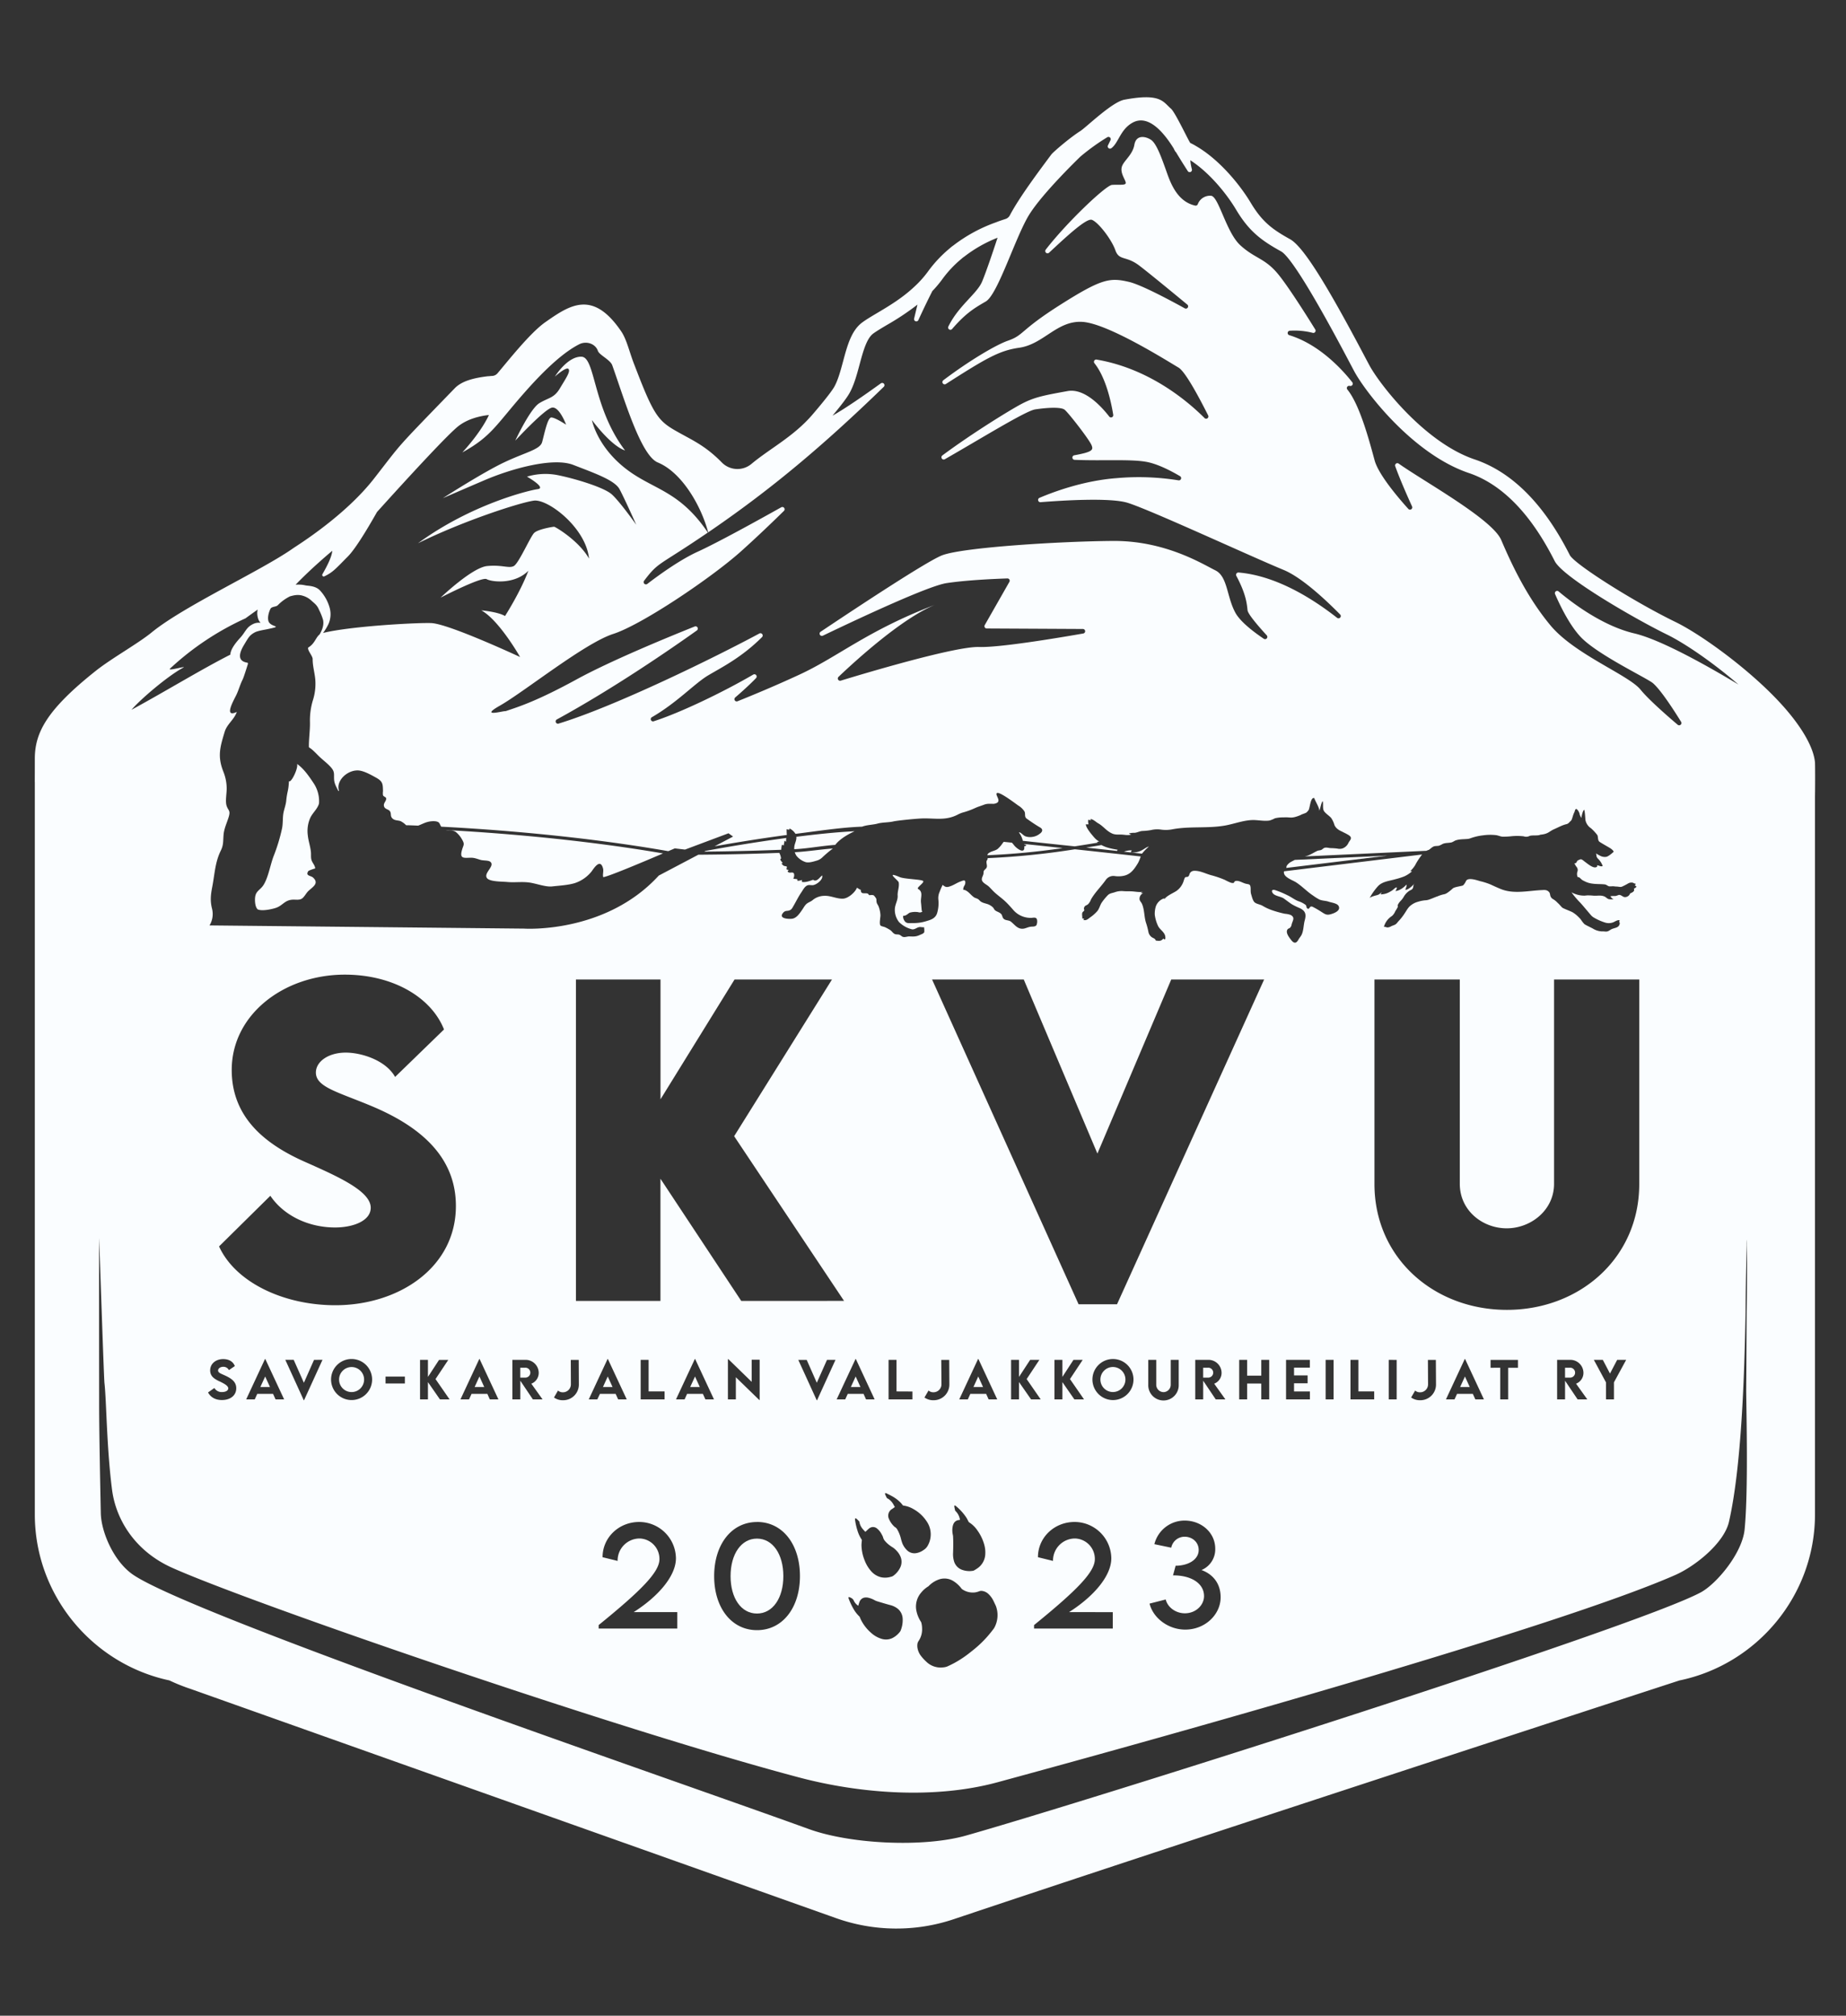 <?xml version="1.0" encoding="UTF-8"?>
<svg xmlns="http://www.w3.org/2000/svg" viewBox="0 0 1000 1091.83">
  <rect x="0" y="0" width="1000" height="1091.83" fill="#333333" stroke="none"/>
  <defs>
    <style>.cls-1{fill:#fafdff;}</style>
  </defs>
  <g id="Layer_15" data-name="Layer 15">
    <path class="cls-1" d="M701.43,465.78c-.52.24-1,.5-1.54.79a6.73,6.73,0,0,0-2.84,2.4,3.8,3.8,0,0,0-.22,1.16l54.77-6.67Z"></path>
    <path class="cls-1" d="M622.25,458.65l.16-.1c-1.13.17-2.4,1.21-3.45,1.77a10,10,0,0,1-6.45,1.37c.31-.31.34-.8.54-1.1a11.07,11.07,0,0,0-4.19.74l9.76,1.08A29.48,29.48,0,0,1,622.25,458.65Z"></path>
    <path class="cls-1" d="M423.57,457.63c.35.18.8.09,1.14.23-.23-.93.37-1.64.15-2.56.32.39.72.43,1,.61a6.41,6.41,0,0,1,.11-2c-17.29,2.3-33.57,5.11-43.78,7l-.73.38c10.81-.09,25.56-.36,41.75-1A13.31,13.31,0,0,1,423.57,457.63Z"></path>
    <path class="cls-1" d="M142.88,479.16c-1.76,2.92-4.21,3.28-4.66,6.7-.28,2.07,0,5.75,1.45,6.69l-.58-.29c1.91,1.61,8.12.27,10.4-.51,3.69-1.25,4.73-4.24,9.1-4.43,1.63-.08,3.5.34,4.93-.56,1.27-.79,2.33-3,3.49-4.1,2.39-2.25,6-4.13,2.6-7.29-1.23-1.16-4.31-.86-2.61-3.5.26-.4,3.17-1.3,3.75-1.48-.17-1.8-1.5-2.91-2-4.53-.43-1.35-.19-3-.33-4.4-.34-3.23-1.36-5.83-1.68-9a17.66,17.66,0,0,1,1.17-9.07c1.24-3,3.89-4.88,4.86-8l.07-.66a17.55,17.55,0,0,0-2.92-10.46c-2.41-3.62-5.31-7.92-9-10.47.8,2.18-3.26,10.57-4.4,9.32-.28,5.75-.92,5.06-1.48,10.73-.25,2.46-1.31,4.85-1.62,7.29s-.14,5.08-.63,7.56a95.8,95.8,0,0,1-4.6,15.12C146.43,468.46,145.39,475,142.88,479.16Z"></path>
    <path class="cls-1" d="M410.06,874c8.57,0,14.29-8.4,14.29-20.26s-5.72-20.33-14.29-20.33-14.3,8.44-14.3,20.33S401.45,874,410.06,874Z"></path>
    <path class="cls-1" d="M609.66,747.27a6.78,6.78,0,1,0-6.78,6.75A6.8,6.8,0,0,0,609.66,747.27Z"></path>
    <polygon class="cls-1" points="529.93 745.6 527.32 751.31 532.53 751.31 529.93 745.6"></polygon>
    <path class="cls-1" d="M183.68,747.27a6.78,6.78,0,1,0,6.77-6.79A6.78,6.78,0,0,0,183.68,747.27Z"></path>
    <polygon class="cls-1" points="262.32 751.31 259.72 745.6 257.11 751.31 262.32 751.31"></polygon>
    <polygon class="cls-1" points="463.52 745.6 460.91 751.31 466.12 751.31 463.52 745.6"></polygon>
    <polygon class="cls-1" points="146.25 751.31 143.65 745.6 141.03 751.31 146.25 751.31"></polygon>
    <path class="cls-1" d="M284.6,740.84h-2.76v5.37h2.76a2.69,2.69,0,1,0,0-5.38Z"></path>
    <polygon class="cls-1" points="376.5 745.6 373.88 751.31 379.09 751.31 376.5 745.6"></polygon>
    <polygon class="cls-1" points="329.23 745.6 326.62 751.31 331.83 751.31 329.23 745.6"></polygon>
    <path class="cls-1" d="M850.56,740.84H847.8v5.37h2.76a2.69,2.69,0,1,0,0-5.38Z"></path>
    <polygon class="cls-1" points="796.18 751.31 793.58 745.6 790.97 751.31 796.18 751.31"></polygon>
    <path class="cls-1" d="M654.52,740.84h-2.75v5.37h2.75a2.69,2.69,0,1,0,0-5.38Z"></path>
    <path class="cls-1" d="M983.2,413c-.79-8.81-8.2-21-20-33.49-16.66-17.71-41.93-36-55.79-42.71-22.4-10.9-54.35-31.13-57-36.08l-.7-1.35c-13.79-26.8-30.91-43.8-50.87-50.52-27.3-9.21-51.66-41-57-50.94-.54-1-1.37-2.56-2.42-4.54-21.57-40.91-33.72-60-40.61-63.82-9.78-5.41-15.18-9.55-21.3-19.76-5.78-9.66-17-23.45-29.78-30.78l-.4-.25c-.84-.47-1.66-.9-2.48-1.3-.62-.3-8.18-16.63-10.54-18.61C630,55.12,628.76,50.32,609.1,54c-6.74,1.25-20.64,14.92-23.9,17-5.48,3.45-14.66,11.31-15.74,12.76-7.1,9.53-17.44,23.4-22.4,32.85a4.06,4.06,0,0,1-2.34,2c-1.57.51-3.07,1-4.51,1.55a3.45,3.45,0,0,0-.48.2A83.87,83.87,0,0,0,516.39,133a15.2,15.2,0,0,0-1.46,1.13,4.19,4.19,0,0,0-.45.39,69.21,69.21,0,0,0-11.82,12.6,56.3,56.3,0,0,1-7.34,8.18c-6.59,6.2-14.05,10.63-20.05,14.19-3.08,1.83-5.74,3.4-7.95,5-6.07,4.33-8.27,12.54-10.61,21.23-1.35,5-2.75,10.25-4.85,13.93-1,1.7-3.82,5.69-11.88,15.09-10.23,11.85-23.17,18.36-33,26.62a11.85,11.85,0,0,1-15.81-.7c-8.72-8.95-15.64-12-23.24-16.25-10.27-5.7-13-7.9-21.79-30.36l-2.66-6.86c-2.64-6.84-4-13.37-7-17.76-15.46-22.66-27.85-14.17-41.11-4.89-8.25,5.78-20.49,21.37-25.89,27.69a4.07,4.07,0,0,1-2.82,1.4c-.59,0-1.23.09-1.91.16l-.4,0c-7.11.86-14,2.38-18,6.51-33.16,34.24-27.68,28.34-43.69,48.88s-41.79,36.33-44,37.9c-17.41,12.2-59,31.17-76.54,45.51-7.33,6-21.56,13.92-30.1,20.68C25.39,384.41,18.86,396.81,18.86,411c0,12.44-.06,13.93,0,12.29v397c0,44,31.39,81.1,72.89,89.93a100.7,100.7,0,0,0,11.55,4.63L452.92,1039a97.62,97.62,0,0,0,63.71.57c110.59-37.11,343.28-113.06,393.13-129.32,41.78-8.61,73.44-45.81,73.44-90V431.45C983.34,423.52,983.26,413.62,983.2,413ZM180,298.35c-.31,3.8-3.6,9.61-5.35,12.7a.82.82,0,0,0,1.06,1.14c4.77-2.28,6.26-4.25,12.68-10.71,3.8-3.82,9.67-13.24,15.84-24.15,16.79-18.62,39.14-42.95,44.55-46.87,5.08-3.72,11.28-5.1,15.69-5.63h.36s-3.46,8.3-14.38,20.24c16.27-9,18.24-15.07,34.69-33.58,11.2-12.57,20.64-20.94,28.6-25,3.8-1.95,8.77-.44,10.16,3.6.75,2.19,6.72,4.82,7.76,7.75,6.6,18.52,15.48,48.87,24.69,52.67,13,5.37,23.44,23.36,27.28,37.85l2.3-1.57c31.31-21.54,59.1-44.54,92.83-77.28a1.23,1.23,0,0,0-1.57-1.88c-8.62,6.22-19.27,13.64-26.21,17.52,4.74-5.67,7.72-9.61,9.08-12,2.58-4.51,4.1-10.18,5.57-15.67,1.89-7,3.83-14.26,7.51-16.88,1.91-1.37,4.4-2.85,7.3-4.57A141.68,141.68,0,0,0,497,165l-1.81,7.56a1.23,1.23,0,0,0,2.31.81c2.18-4.74,4.82-10.32,7.57-15.71a62.91,62.91,0,0,0,5.31-6.31,60.54,60.54,0,0,1,10.53-11.21,1.55,1.55,0,0,0,.23-.21l.29-.24a5.14,5.14,0,0,1,.63-.47l.33-.24a72.28,72.28,0,0,1,18-10.21c-2.2,6.71-6.14,18.44-8.4,23.81-2.76,6.55-12.83,13.07-18.28,24.35a1.23,1.23,0,0,0,2,1.35c7.72-9,12.8-11.76,18.34-15,6.54-3.9,16.06-35.05,23.48-47S585.29,84.8,585.29,84.8a117.91,117.91,0,0,1,14.48-10.43A1.23,1.23,0,0,1,601.53,76l-1.36,2.8A1.23,1.23,0,0,0,602,80.3c3.95-2.86,4.84-10.16,11.51-13.84,8.77-4.84,17.23,5.78,22.29,13.93a12.5,12.5,0,0,0,.69,1.37,3.88,3.88,0,0,0,.6.75c2.1,3.51,4.34,7.06,6.34,10.16a1.23,1.23,0,0,0,2.22-1,29.91,29.91,0,0,1-.85-4.87c10.48,6.74,19.74,18.3,24.7,26.59,7,11.75,13.52,16.72,24.5,22.79,3.45,1.92,12.71,13.95,37.22,60.42,1.06,2,1.9,3.6,2.44,4.61,6,11.11,31.73,44.77,62,55,17.64,5.94,33.07,21.53,45.84,46.35l.74,1.44C847,313,887,335.91,903,343.7c9.56,4.66,24.92,15.15,38.74,27.09-17.05-10.26-42.1-24.33-56.43-27.7-17.27-4.07-33.72-16.61-41-22.74a1.23,1.23,0,0,0-1.92,1.42c2.66,6.14,7.73,16.64,13.75,23.12,8.94,9.61,36.12,22.44,39.3,25.18,4.19,3.63,11,14.08,15.23,20.93a1.23,1.23,0,0,1-1.84,1.58c-6.23-5.3-15.93-13.83-20.12-19-6.39-7.94-35.7-19.09-48.78-34.8s-21.37-33.85-26.72-46.32c-4.88-11.34-42.2-31.88-55.52-41.34a1.23,1.23,0,0,0-1.88,1.41c2.47,6.88,6.38,15.77,9.15,21.86a1.23,1.23,0,0,1-2,1.33c-6.32-7-16.32-19-18.31-26.35-2.68-9.82-7.93-30-14.75-38.35a1.23,1.23,0,0,1,1.22-2l.1,0a1.24,1.24,0,0,0,1.29-2c-5.17-6.57-17.64-20.43-34.1-25.47a1.23,1.23,0,0,1,.26-2.4,39.65,39.65,0,0,1,12.48,1.15,1.22,1.22,0,0,0,1.34-1.83c-4.15-6.7-15.05-24.05-20.59-30.54-6.93-8.14-12.28-8-20-15.07s-11.7-26.48-15.87-26.82a7.08,7.08,0,0,0-7.15,4.5,1.24,1.24,0,0,1-1.44.82c-10.7-2.36-14.08-14.47-16.1-20-2.07-5.73-4.83-13.55-7.72-15.54s-8.12-3.11-9.12,2.6-6,8.73-6.84,12.12,2.09,6.93,2.18,8.47-3.37.87-7.44,1.14c-3.31.19-24.52,20.33-35.9,35.06a1.23,1.23,0,0,0,1.82,1.65c10.52-9.82,20.37-18.82,23.19-17.77,3.47,1.3,10.61,10.56,12.68,16.42s5.65,2.87,12.8,8.23c4.32,3.25,17,13.64,26.26,21.31a1.23,1.23,0,0,1-1.37,2c-10.18-5.61-24.08-12.88-30.24-14.34-10.34-2.41-14.69-1.91-37.1,12.28s-19.64,16.45-28.55,19.56c-6.49,2.27-20.8,10.72-35.06,21.48a1.23,1.23,0,0,0,1.41,2c21.81-13.93,28.94-18.14,39.79-19.67,13.29-1.91,20.44-14.89,34.3-14s46.4,21.47,52,24.76c3.76,2.22,11.4,16.68,16,25.82a1.23,1.23,0,0,1-2,1.42c-9.41-9.38-30.09-26.75-58.34-31.58a1.23,1.23,0,0,0-1.19,2c6.16,7.78,9,20.83,10.15,27.9a1.22,1.22,0,0,1-2.17.95c-4.45-5.73-13.49-15.46-22.61-13.79-12.77,2.33-17.84,3.23-25,7-5.7,3-26.27,15.59-42.82,27.88a1.23,1.23,0,0,0,1.34,2.05c19.35-11.05,43.63-26.1,48.9-27,6.54-1,14-1.4,16,.14s13.26,16,14.6,19.2c1.06,2.57.71,3.68-9.38,5.51a1.24,1.24,0,0,0,.16,2.45c15.27.67,31.22-.54,39.68,1.25,5.94,1.27,12.72,4.79,17.47,7.6a1.22,1.22,0,0,1-.83,2.26A135.68,135.68,0,0,0,604.81,259c-17.35,1.32-33.22,7.06-41.71,10.66a1.23,1.23,0,0,0,.56,2.36c12.47-1,38-2.55,47.23.35,12.5,3.9,66.1,28.76,84.53,36.37,9,3.75,20.87,14.31,30.56,24.11a1.23,1.23,0,0,1-1.63,1.83c-13.77-10.8-33.29-22.86-53.4-24.57a1.25,1.25,0,0,0-1.21,1.83c5.32,9.95,5.69,15.2,6.07,18.61.23,2.09,5.73,8.5,10.39,13.59a1.23,1.23,0,0,1-1.6,1.85c-5.66-3.81-12.69-9.21-15.36-14.06-4.75-8.65-4.17-19.71-10.89-23s-27-16.1-55.34-15.92-81.3,3.45-92.61,7.77c-8,3.05-44.94,27.42-65.88,41.43a1.23,1.23,0,0,0,1.21,2.13c21.23-10.18,57.42-27.05,67.07-28.49,11.18-1.69,27.13-2.34,32.9-2.53a1.23,1.23,0,0,1,1.11,1.84l-13.36,23.43a1.23,1.23,0,0,0,1.07,1.84l52.1.27a1.23,1.23,0,0,1,.21,2.44c-17.13,3-46.05,7.67-56.39,7.31-12.54-.44-59.65,13.55-75,18.24a1.23,1.23,0,0,1-1.2-2.07c9.31-8.86,34.32-31.67,52.24-39-36.49,13.85-52.54,28.2-73.58,37.88-13.24,6.13-25.85,11.34-33.37,14.35a1.22,1.22,0,0,1-1.25-2.06c3.5-3,7.93-7,11.29-10.5a1.23,1.23,0,0,0-1.5-1.91c-16.28,9.5-39.47,20.66-53.83,25.27a1.22,1.22,0,0,1-1-2.23c13.63-7.91,23.1-18.27,30.4-22.6,7.59-4.49,18.19-9.76,29.17-20.73a1.23,1.23,0,0,0-1.45-1.95c-23.75,12.78-78,39.43-108.63,48.76a1.22,1.22,0,0,1-1-2.24c30.36-16.57,61.52-38,75.79-48.18a1.23,1.23,0,0,0-1.16-2.14c-15.19,6.08-45.68,18.64-63.89,28.6-22.09,12.08-31.9,15-38.46,17.23l-.6.05c-1.29,0-13.8,3.36-2.61-3,13.14-7.45,45.84-33.83,61.4-38.84s53.24-30.46,69.12-44.65c9.23-8.28,17.81-16.56,23.35-22a1.23,1.23,0,0,0-1.46-1.95c-11.87,6.66-34.2,19-45.12,24-9.38,4.25-20.36,12.09-27.44,17.51a1.23,1.23,0,0,1-1.72-1.73c8-10.53,7.25-7.49,34.52-26.09-15.8-23.42-30.22-23.13-45.25-35.21s-17.54-25.73-17.54-25.73,10.12,13.87,17.94,16.47c-17.64-23.26-16-50.51-23.6-50.78-7.33-.26-13.95,10-14.41,10.77.61-.55,6.23-5.49,7.39-4.11s-1.49,5.12-4.68,10.48-6.05,4.94-11.1,8-13.08,20.32-13.08,20.32,16.06-17.37,20-17.9,7.54,9.25,7.54,9.25-5.93-3.9-8-3.9-3.86,9.34-5,13.38-8.94,5.43-20.53,10.93c-11.19,5.28-31.74,18.44-33.23,19.39,1-.42,9.43-4.09,22.8-9.82,14.29-6.1,36.89-12.47,47.89-8.17s22.32,8.17,25,13.11c2.58,4.77,8.69,18.44,9.06,19.29-.64-.91-8.94-12.58-13.23-16.45-4.47-4-21-8.81-29.74-10.51a34.74,34.74,0,0,0-16.2.9s10.7,6.11,5.81,6.77-36.16,8.3-64.86,29.32c24.39-12.08,55.19-22.05,62.76-23.09s28.24,14.65,29.89,31.39c-5.51-9.74-18.28-17.25-18.89-17.25s-8.78,1.3-10.85,3.37-8.33,16.48-11,17.91-6.23-.77-14.41,0c-7.94.74-24.23,16.13-25.24,17.11,1.22-.63,22.35-11.48,24.94-10s15,3.1,22.59-4.54c-4.32,11.54-12.65,24.52-12.65,24.52s-2.8-2.07-12.83-3.08c9.73,5.38,21,25.28,21,25.28s-38.14-17.78-47.9-18.37c-6.21-.37-43.31,1.52-58.83,5.33a28.76,28.76,0,0,0,2.85-4.67,13.12,13.12,0,0,0,.69-9.08,22.87,22.87,0,0,0-5.22-9.29c-2.47-2.61-6.62-2.45-7.76-2.71a16.75,16.75,0,0,0-5.45-.37C169.19,307.29,180,298.35,180,298.35Zm683.4,438.23h4.86l3.89,7.43,3.9-7.43h4.87l-6.63,12.2V758H870v-9.18Zm-47.08-27.07c-39.58,0-71.76-28.19-71.76-68.15V530.55h46.23v110.7c0,14.48,12.34,24.09,25.42,24.09s25.64-9.83,25.64-24.09V530.55H888V641.36C888,681.32,855.86,709.51,816.28,709.51ZM859.86,758h-5.25l-6.8-10.11V758h-4.3V736.58h7a7.1,7.1,0,0,1,7.26,6.92,6.27,6.27,0,0,1-4,6Zm-52.4-17.12v-4.26h14.83v4.26H817V758h-4.31V740.84ZM803.86,758h-4.65l-1.36-3H789.3l-1.37,3h-4.64l10.21-21.91h.14Zm-30.34-21.38,4.3,0,.08,13.27a8.48,8.48,0,0,1-8.53,8.57h-.14a8.2,8.2,0,0,1-4.8-1.48l2.17-3.76a3.87,3.87,0,0,0,2.65.95h.1a4.32,4.32,0,0,0,4.25-4.31Zm-16.93,0V758h-4.3V736.58ZM145.42,336.41c-.53-1.76,0-4.44,1.09-6.63.66-1.28,2.91-1,3.86-1.85l.5-.47s0,0,0,0l.08-.1a24.58,24.58,0,0,1,6.16-4.35c1-.19,3.83-1.32,7-.29a11.4,11.4,0,0,1,4.49,2.53c1.69,1.58,3.11,2.35,4.24,5.12a31.9,31.9,0,0,1,2.13,5.27c.78,3.24-.88,6.32-1.82,8-2.17,1.71-2.59,5-6.2,7.12-.56,1.46,2.45,4.51,2.42,6.24-.05,3.93,1.27,7.9,1.47,11.81a29.31,29.31,0,0,1-1.37,10.58,37.61,37.61,0,0,0-1.56,11.89c.08,4.41-.68,9.26-.57,13.42l.29.29c1.86,1.12,3.82,3.38,5.46,4.93,2,1.9,4.34,3.63,6.16,5.68,2.23,2.52,1.55,3.75,1.74,6.67.16,2.37,1.35,4.19,2.34,6.28l.29-.29c-1.87-5.77,5.57-12.12,11.75-10.76,2.76.6,5.75,2.3,8.16,3.62,3.91,2.13,3.84,3.49,3.94,7.43a8,8,0,0,0,0,2.19c.27.79,1.64.94,1.72,1.73.16,1.49-1.63,2.49-1.18,4.22s2.51,1.6,3.24,2.75c.93,1.46-.09,2.73,1.57,4.09,1.25,1,2.91.76,4.23,1.28A11.06,11.06,0,0,1,220,447c1.45,0,3.66.11,6.53.22,1.75-.66,3.45-1.56,4.91-1.94a12.24,12.24,0,0,1,4.35-.43c2.62.36,2.16,1.36,3.23,2.94,26.65,1.37,74.88,4.84,123,13.26l3.51-1.51,5.56.65,23.55-8.83,2.48,1.78-10,5.26c10.22-1.81,24.31-4.15,39.12-6.12a27.65,27.65,0,0,1-.1-3.17,2.63,2.63,0,0,0,1.55.24c-.05-.2,0-.46-.09-.63a7.69,7.69,0,0,1,3.33,2.95c12.56-1.58,24.84-3.5,36.08-3.89,2.63-1,6-1,8.35-1.66,2.64-.74,6-.56,8.6-1.18,2.2-.51,12.39-1.52,15.72-1.62,6.75-.2,12.45,1.33,19-2a15.33,15.33,0,0,1,3.44-1.36,43.61,43.61,0,0,0,6.23-2.32c1.41-.65,2.89-1.08,4.34-1.62s1.93-.74,5.54-.6c5.39-.75.7-4.49,1.71-5.75s8.67,4.49,11.65,6.65a10.47,10.47,0,0,1,3.35,3.17c.73,1.39-.19,2.94,1.25,3.95,2.13,1.51,4.47,3.15,7.24,4.77,2.09,1.23.88,2.73-.3,3.49a7.84,7.84,0,0,1-3.75,1.6,7.58,7.58,0,0,1-4-.34c-1.12-.48-2.16-1.89-3.13-2.12L552,451a11.3,11.3,0,0,1,2.07,4.44c9.15,1,18.63,2,28.13,3q6-.92,12.5-2l-.56-.45a2.5,2.5,0,0,0,1.32-.3c-1.44-.35-3.15-2.58-4.07-3.68s-3.25-4.09-3.16-5.54a4.77,4.77,0,0,0,1.46,0,5.34,5.34,0,0,1-.16-2.46,4,4,0,0,0,1.47.23c-.12-.17-.18-.43-.31-.61,1.65.16,2.84,1.54,4.21,2.32,2.93,1.65,4.44,4.21,7.71,5.6,1.59.68,3.3.46,5,.52s3.73.62,5.22-.1a1.92,1.92,0,0,1-1.25-.59,14.1,14.1,0,0,1,3.12-.27c1.41-.15,2.67-.9,4.13-1a32.16,32.16,0,0,0,4.6-.47,14.47,14.47,0,0,1,5.58-.26,18.56,18.56,0,0,0,6.13-.18c9.27-1.75,18.93-.39,28.29-2,5.29-.91,10.77-3.18,16.14-3,2.63.1,5.65.67,8.2.24a16.2,16.2,0,0,0,2.88-1.2,18.6,18.6,0,0,1,4.72-.48c3.76-.29,3.85.94,9.21-1.28.41-.4,2.8-1,3.23-1.46a9.27,9.27,0,0,0,1-1.11c.85-1.18,1-7.18,3.14-6.63.44,1.55,2.88,5.31,2.72,6.84.49-.72,1.09-4.67,1.85-5.14.45,1.57-.17,3.9.67,5.3s2.92,2.55,4,3.9a13.51,13.51,0,0,1,1.68,3.66c.12.29.79,2.21,4.07,3.57.88.5,2.17,1.05,3,1.57A5.82,5.82,0,0,1,731.4,453c1.11,1.32-.34,2.31-.93,3.57a5.62,5.62,0,0,1-2.88,2.86,4.94,4.94,0,0,1-3.07.23,32.81,32.81,0,0,0-3.5-.26c-1.22,0-2.59-.61-3.76-.06-.56.26-.94.79-1.57,1.05s-1.44.21-2.1.51c-2.36,1.08-4,2.47-6.84,3v0l66-3.05a4.78,4.78,0,0,1,1.37-.51v-.1c.75-.39,1.65-1.47,2.73-1.81.89-.27,1.85-.12,2.74-.36a12.37,12.37,0,0,0,1.9-.93c1.59-.71,3.34-.44,5-.89a18.3,18.3,0,0,0,1.75-.92c2.25-.87,4.59-.68,6.93-.92a6.57,6.57,0,0,0,1.71-.46,29.76,29.76,0,0,1,6.47-1.47,27.74,27.74,0,0,1,7.11-.1c1.2.16,2.31.74,3.5.82a41,41,0,0,0,4.43-.2,30.78,30.78,0,0,1,7,0,4,4,0,0,0,3.11-.16c1.34-.6,4.63,0,5.9-.7,4.47-.43,4.62-1.75,7.5-3,2.09-.9,4.46-2.24,6.66-2.72,1.11-.24,1.51-1.05,2.42-1.82.71-.6,1-3.08,1.93-4.74.35-1.14.63-2.5,1.79-1a5.42,5.42,0,0,1,1.1,2.57l.81,1.67c.21-1.11.74-4,1.57-4.48.43,1.08.51,3.91.68,5.64a6.94,6.94,0,0,0,3,4.38,26.09,26.09,0,0,1,3.29,3.51c.73.79.16,2.95,1.31,3.81,1,.73,4.83,2.85,5.86,3.51.57.36,1.68,1.23,1.83,1.9-.68.68-3,2.66-4.09,2.76a5.24,5.24,0,0,1-3.32-.64,17.46,17.46,0,0,1-2.14-1.23,9.78,9.78,0,0,1,.25,1.53,2.93,2.93,0,0,0,.65,1.2,10.59,10.59,0,0,1,2.71,4.09c-1.18.59-2.11-.5-3.12-.31a3.63,3.63,0,0,0,.21.47c-1.54,2-5.39-1.51-6.8-2.49-.58-.4-1.73-1.61-2.49-1.23a7.54,7.54,0,0,0-1.33.58c-.65.49-.47,1.2-1.16,1.42-.54.18-1.1.52-.23.62,0,.68.52,1.06.86,1.58a2.56,2.56,0,0,1,.38,2.36,4,4,0,0,0,.12,3c1.42,0,1.46,1.28,3.4,2.09a12.35,12.35,0,0,0,4.55,1.46c2.18.32,4.44.19,6.63.41,1.07.11,1.55.86,2.52,1.07a17.53,17.53,0,0,0,2-.07c.64.05,1.32.17,2,.18,1,0,1.86.4,2.83.08a33.94,33.94,0,0,0,3.34-1.72,3.53,3.53,0,0,1,2.64-.44c.57.2.64.54,1.45.47a1,1,0,0,1-.35.88.88.88,0,0,0,.81.56c.06.74-1,1-1.4,1.42.75,1.33-1.12,2.09-2,2.46a3,3,0,0,1-3,2c-1.21-.15-2-1.46-3.31-1.13a10.5,10.5,0,0,1-1.64.54,18.32,18.32,0,0,0-2.69.09,2.66,2.66,0,0,0,1.69,1.6,7.21,7.21,0,0,1-2.66,0c-.84-.25-1.42-1-2.2-1.38-2-.92-3.92-.34-6-.49A29.67,29.67,0,0,0,860,485c-.58,0-1.23.15-1.82.14a14.43,14.43,0,0,1-6.89-1.81,44.85,44.85,0,0,0,4.53,5.4c.89.86,5.25,6.12,6.1,7.08a6.45,6.45,0,0,0,1.58,1.26,28.77,28.77,0,0,0,6.19,2.71,6.67,6.67,0,0,0,4.32-.24c.75-.31,2.65-1.6,3.43-.94-.56.7,0,.95,0,1.59a2.7,2.7,0,0,1-.57,1.39c-.94,1.07-2.49,1.08-3.86,1.72-1,.48-1.65,1.24-2.89,1.3-.75,0-1.56-.16-2.35-.09a10.09,10.09,0,0,1-4.88-1.52c-1.08-.61-4.46-2.14-4.72-2.56-1.5-1.61-1.54-2.28-2.93-3.57a16.89,16.89,0,0,0-3.31-2.68c-1.4-.76-5.14-2.07-5.71-2.62-.84-.82-1.5-1.72-2.4-2.49a11.32,11.32,0,0,0-2.43-2,3,3,0,0,1-1.55-1.86c-.24-.93-.18-1.65-1-2.32-1.12-1-2.33-.81-3.74-.75-7.37.33-15.14,2.29-22.2-.62q-2.7-1.12-5.34-2.38a36.48,36.48,0,0,0-5.74-1.84c-1.86-.54-6.52-2.17-7.63-.15a8.08,8.08,0,0,1-1.58,2.39c-.43.41-4.59.81-5.58,1.67-.79.7-3.21,2.93-4.64,3.15a19.08,19.08,0,0,0-3.65,1.15c-1.55.52-3.07,1.26-4.7,1.79a6.61,6.61,0,0,1-2,.36,18.65,18.65,0,0,0-3.9.8,10.58,10.58,0,0,0-3.85,1.93c-1.41,1-2.24,2.64-3.15,4a28.73,28.73,0,0,1-3.52,4.56c-.67.7-1,1.41-1.88,1.88-.63.34-1.4.54-2.06.86a4.31,4.31,0,0,1-2.18.68c-.19,0-.79-.24-1-.29a7.41,7.41,0,0,1-.8-.07,10,10,0,0,1,4.34-5.84,6.87,6.87,0,0,0,1.82-2.63,18.43,18.43,0,0,0,1.44-2.49c-.69-.58.93-2.58,1.43-3.06a11.48,11.48,0,0,0,1.89-2.55,9.58,9.58,0,0,1,2.79-2.88c1-.62,1.79-.64,2.09-1.9.23-1,.14-1.67,1-2.37l-.28.21c-.78,1.17-3.42,3.54-4.91,3.53.19-1,.72-1.62.63-2.76l-.12-.06c-1.36,1.61-3.88,3.32-5.87,3.43.36-.76.86-1.16.63-2-.75.06-1.6,1.1-2.19,1.51a15.49,15.49,0,0,1-1.87,1.13,9.43,9.43,0,0,1-4.65,1.15c.18-.36.43-.69.6-1.06-.58.32-1,.84-1.62,1.17a7.28,7.28,0,0,1-1.64.52c-.85.26-2.68.73-3.29,1.38a33.8,33.8,0,0,1,4.56-6.44c2.44-2.57,6.2-2.8,9.45-3.77a38,38,0,0,0,4.54-1.42,15.09,15.09,0,0,0,4.44-2.88,2.64,2.64,0,0,0-1-.06,14.48,14.48,0,0,0,2.74-3.32,32.67,32.67,0,0,1,2-3.34c.54-.77,1.1-1.6,1.73-2.36l-74.8,9.11c-.78,3.1,4.61,4.71,6.56,6,3.25,2.1,5.89,5,9.12,7.11a26.79,26.79,0,0,0,3.44,2.16c1.63.73,3.42.61,5.08,1.19,1.49.52,4.59.82,5.37,2.35,1.35,2.64-2.8,4.07-4.58,4.51-2,.5-2.87-.15-4.62-1.27-1.34-.86-2.72-1.7-4.14-2.44-.68-.35-1.09-.69-1.78-.48s-.83,1.85-2,.85c-.32-.27-.29-1.22-.63-1.64l-.23-.22a13.43,13.43,0,0,0-3.71-1.9c-2.22-.81-4-2.37-6.18-3.32a48.51,48.51,0,0,0-6.7-2.77c-1.23-.31-2,.2-1.24,1.51,1.09,1.82,4.49,1.93,6.13,3.09,1.4,1,2.8,2.09,4.26,3.07a34.79,34.79,0,0,0,4.42,2.17c3.19,1.55,3.49,3.51,2.65,6.58-.69,2.48-.6,5.61-1.72,7.86-.45.88-1.26,1.8-1.64,2.5-1.36,2.54-2.69,2.11-4.23,0-1-1.29-2.91-3.78-1.74-5.44.39-.55,1-.52,1.38-.93a3,3,0,0,0,.84-1.76c.59-2.2,2-3.68-.48-5.12a11.31,11.31,0,0,0-3.18-.66A58,58,0,0,1,689,493a26.34,26.34,0,0,1-5.07-2.37c-1.29-.74-3.18-.95-4.22-1.8s-1.55-3.16-1.95-4.44c-.45-1.47-.11-2.85-.39-4.23s-1.2-1.13-2.62-1.51c-1.81-.49-4.05-2.07-5.76-1.31-.5.22-.23.74-.88.94a3.24,3.24,0,0,1-1.62-.26,27.11,27.11,0,0,1-3-1.43,53.94,53.94,0,0,0-7.35-2.51c-3.07-.82-6-2.51-9.29-2.39a2.75,2.75,0,0,0-2.07,1c-.68.89-.34,1.57-1.25,2.17-.44.29-1.06,0-1.51.39s-.81,2.13-1.16,2.86a10.42,10.42,0,0,1-3.51,4.44c-2,1.33-5.43,2.64-6.72,4.69.08-.23.08-.45.14-.67a7,7,0,0,0-4.7,4.58,13.87,13.87,0,0,0-.52,4.29,20.15,20.15,0,0,0,1.76,6.07c.89,1.9,3,3,3.74,5,.29.75.64,3.39-.87,1.86-1.12,1.54-2.46,1.36-4.16,1.05-.21-1.1-1.31-1.21-2.13-1.8a4.63,4.63,0,0,1-1.81-3,39.33,39.33,0,0,0-1.13-4.36c-1.23-3.42-.86-7.29-2.32-10.66-.4-.92-1.14-1.45-1.32-2.43a3.36,3.36,0,0,1,1.93-3.37,4.11,4.11,0,0,1-1.23-.16,4.71,4.71,0,0,1,1.06-.6c-1.65.34-3.74-.05-5.46-.19s-3.34,0-5-.15a10.78,10.78,0,0,0-4.86.65c-1.67.5-2.85.56-4,1.93a29.07,29.07,0,0,0-3.11,3.9c-.78,1.35-1.16,3-2.14,4.24a20,20,0,0,1-3.93,3.49c-1.09.8-2.23,2-3.77,1.31.26-.16.35-.38.57-.55-.33,0-.77-.2-1.1-.18.12-.93-.28-2.24.05-3.11.21-.58.83-.72,1-1.22s-.25-.67-.13-1.2c.36-1.61,1.23-1.33,2.26-2.2a7.32,7.32,0,0,0,1.55-2.55c2.14-3.82,5.49-7,8-10.56a5,5,0,0,1,4.87-2.12,13.93,13.93,0,0,0,5-.17c3.82-.86,5.71-3.79,7.61-6.9a22.84,22.84,0,0,0,1.46-3.54c-11.52-1.27-23.6-2.59-35.64-3.89a419.38,419.38,0,0,1-47.31,4.8,2,2,0,0,1,0,.48c-.09.41-.47.77-.55,1.15-.23,1,.38,2.23.12,3.2s-1.25,1.31-1.63,2.15c-.18.39-.09,1.25-.23,1.74-.39,1.4-1.44,2.61-.38,4,.84,1.12,2.43,1.78,3.43,2.75s1.69,1.79,2.57,2.65c2.08,2,4.47,3.59,6.54,5.59,1.43,1.37,2.69,2.82,4,4.3A12.39,12.39,0,0,0,559,497.16c1.21-.13,2.3-.34,2.73.85a5.13,5.13,0,0,1-.26,3.1c-.68.95-2.1.73-3.1.86-1.28.15-2.34.73-3.56,1-3.48.67-5-2.05-7.22-3.76-1.16-.9-3-.51-4-1.65-.79-.91-.5-1.9-1.53-2.75s-2.33-1.07-3.11-1.82c-.42-.4-.62-1-1-1.42a7.51,7.51,0,0,0-1.94-1.4c-1.5-.81-3.23-.83-4.69-1.82-.54-.37-.88-.9-1.41-1.27-.71-.49-1.61-.58-2.31-1.07-1.78-1.26-2.78-3-4.8-3.86-.92-.4-1.11.41-.92-1.14.11-.86.91-1.58,1-2.47.32-2.36-1.06-1.63-2.73-1s-3.28,1.73-5,2.38c-2.15.8-2.84.82-4.5-.61A34.62,34.62,0,0,0,509,483.1a8.24,8.24,0,0,0-.7,4,18.88,18.88,0,0,1-.68,7.59c-1,3-3.69,3.63-6.36,4.42a22.91,22.91,0,0,1-7.07.88c-1.24,0-2.69.3-3.71-.6-.7-.6-1.57-2.41-1.14-3.36,1.63.07,2.29-1.06,3.49-1.67a10.74,10.74,0,0,1,3.86-.36c.7,0,1.36.41,2.12.16,1.32-.44.6-.13.48-1.22-.15-1.35-.21-2.69-.37-4-.36-2.92,1.4-5.73-1.58-7.43-1.15-.66,3.71-3.5,2.69-4.34s-9.75-1-12.46-2c-8.43-3.57-.94,1.61-.73,2.8.43,2.5-.74,4.88-.57,7.14.18,2.47-1.39,4.65-1.53,7.27a10.67,10.67,0,0,0,2.27,7.06,15,15,0,0,0,7,3.94c1.36.2,2.28-.68,3.46-1.08s2,.12,3.09-.08a11.42,11.42,0,0,1,.14,2.64c-.33.86-1.62,1.2-2.44,1.59-2.18,1-3.36.85-5.73.78-.88,0-1.78.34-2.61.34-1.34,0-1.43-.61-2.5-1.16-.78-.41-1.76-.14-2.54-.43-1.16-.42-1.63-1.5-2.62-2.19a24.23,24.23,0,0,0-2.73-1.51c-.63-.32-2.14-.5-2.58-1-.76-.93.05-4.4,0-5.61a15.05,15.05,0,0,0-1.09-4.88c-.48-1-.95-1.38-1.06-2.55s.16-1.2-.71-2.35-.77-1-2.09-1.11c-.33,0-.78.18-1.1.08s-.5-.72-.87-.84c-1.76-.56-3.7.74-3.75-2.08-.79-.11-1.3-.71-2-1.07l-.14.16c-1,2.39-4.63,5.54-7.31,5.73-3.36.24-6.72-1.65-10.12-1.52a10.13,10.13,0,0,0-6.24,2.11c-1.13,1-2.09,1.2-3.24,2s-1.9,2.34-2.59,3.32c-1.44,2.05-3.14,4.8-5.8,5-2.07.18-7.43-.14-4.46-3.41a2.67,2.67,0,0,1,1.77-.86c2.54-.17,2.85-1.25,3.77-2.82,1.42-2.46,2.59-4.9,4.2-7.26.79-1.15,1.53-2.67,2.73-3.46s2.1-.32,3.39-.39c1.93-.1,5.86-3.05,5.11-5.27-1.21.89-3,3.84-4.86,2.34-1.89.67-4.11,1.55-6.13,1.14.12-.32,0-.77.13-1.06a6.47,6.47,0,0,1-2.55.45c0-.15-.05-.52,0-.74-.7-.36-1.53-.11-2.22-.46.45-.53.8-2.42.13-3-.92-.73-2.4.48-3.25-.92.32-.21.41-.55.65-.76-2.21-.14-.54-1-1.13-1.89,0,0-1.23-.2-1.44-.3a2.94,2.94,0,0,1-1.33-1.44c.22,0,.47-.08.69-.08-.43-.68-1.52-1.41-1.29-2.37a.78.78,0,0,0,.37.06,7.49,7.49,0,0,0-1-3.2c-17.39.7-33.05.93-43.82,1l-21.42,11.29C327.82,506,283.79,503,283.79,503L113.5,501.27a11.9,11.9,0,0,0,1.38-9c-1.14-4.4-.7-7.76.15-12.16,1.28-6.63,1.47-13.06,4.56-19.31,1.59-3.21,1.21-5.24,1.54-8.8.31-3.35,1.8-6.31,2.76-9.47,1.09-3.56-.2-3.35-1.1-5.95s.13-7.1,0-10a24.62,24.62,0,0,0-1.75-8.49c-3.33-8.36-1.87-13.28.66-21.66,1.31-4.31,5.11-6.53,6.58-10.81-7.36,3.48-1.59-6.4-.22-9.27,1.29-2.72,2-5.55,3.39-8.29.6-1.22,2.19-6.31,2.85-8.44a.57.57,0,0,0-.3-.68s0,0,0,0h0l-.15,0c-2.6-.47-6.29-2-1.57-9.77,2.35-3.9,2.85-5,5.6-6.55,1.6-.9,4.84-1.39,6.47-1.72C154.51,338.79,146.5,340.07,145.42,336.41Zm599,417.28V758H731.57V736.58h4.29v17.11Zm-22-17.11V758h-4.3V736.58ZM708.34,745v4.28H701v4.42h8.59V758H696.67V736.58h12.89v4.23H701V745Zm-32.76,4.4V758h-4.29V736.58h4.29v8.56h7.67v-8.56h4.29V758h-4.29v-8.57Zm-45.32,4.68a4,4,0,0,0,3.94-4V736.58h4.32v13.47a8.25,8.25,0,1,1-16.49,0V736.58h4.32V750A4,4,0,0,0,630.26,754.07Zm1.22,112.31c1.06,4.31,5.47,7.48,10.38,7.48,6,0,10.38-4.48,10.38-9.31,0-6.92-7-11.3-16.8-11.23l1.41-5.22c6.6,0,12.49-3.18,12.49-8.54,0-4.2-3.42-7.17-7.62-7.17a7.35,7.35,0,0,0-7.24,5.93l-9.14-1.9a16.84,16.84,0,0,1,16.45-12.78c8.93,0,16.52,6.46,16.52,15.25a12.14,12.14,0,0,1-7.45,11.54c5.89,2.12,10.37,7,10.37,14.75,0,9.36-8.4,17.51-19.16,17.51-9.21,0-17.4-6.25-19.34-14.08ZM658.58,758l-6.8-10.11V758h-4.3V736.58h7a7.1,7.1,0,0,1,7.26,6.92,6.27,6.27,0,0,1-4,6l6.07,8.5ZM605.1,706.49H584.29L504.91,530.55h49.67l39.9,94.29,40-94.29H684.8Zm-47.05,30.09h5L556.15,747,563.76,758h-5.22L552,748.6V758h-4.28V736.58H552v9.25Zm2.11,143.67c23.4-19,32.93-28.8,32.93-35.71a11.06,11.06,0,0,0-10.66-11.19,11.94,11.94,0,0,0-12,12.14l-8.16-2c0-10.69,8.86-19.09,19.84-19.09a19.92,19.92,0,0,1,19.9,19.66c0,9.84-10,21-22.9,29.18H602.8v8.9H560.16Zm21.36-143.67h5L579.62,747,587.23,758H582l-6.5-9.36V758h-4.28V736.58h4.28v9.25Zm10.26,10.72a11.12,11.12,0,1,1,11.1,11.07A11.16,11.16,0,0,1,591.78,747.3ZM499.11,879a2.33,2.33,0,0,0-.3-.64,17.08,17.08,0,0,1-2.48-6.37,11.53,11.53,0,0,1,2.64-9.29,14.89,14.89,0,0,1,3.91-3.42,1,1,0,0,0,.19-.17,14.33,14.33,0,0,1,5.37-3.5,9.06,9.06,0,0,1,7.9.74,16.11,16.11,0,0,1,4.51,4.12,1.91,1.91,0,0,0,.44.41,10.11,10.11,0,0,0,7,1.66,11.32,11.32,0,0,0,2.21-.61,2.89,2.89,0,0,1,1.29-.2,6.16,6.16,0,0,1,3.78,1.79,12.62,12.62,0,0,1,2.68,3.78c.45.9.86,1.82,1.23,2.6a14.24,14.24,0,0,1-.82,11.75,10.89,10.89,0,0,1-1.07,1.48,59.45,59.45,0,0,1-9.62,10c-2.1,1.7-4.19,3.4-6.45,4.9a54,54,0,0,1-8.42,4.66,7.44,7.44,0,0,1-2.16.47A11.06,11.06,0,0,1,501.7,900a22.49,22.49,0,0,1-2.83-3.1,9.56,9.56,0,0,1-1.92-4.7,8.34,8.34,0,0,1,0-1.5,3.78,3.78,0,0,1,.67-1.84,11.21,11.21,0,0,0,1.89-6.7A13.16,13.16,0,0,0,499.11,879Zm-89-54.6c13.84,0,23.23,12.14,23.23,29.29S423.93,883,410.09,883s-23.22-12.14-23.22-29.26S396.26,824.42,410.09,824.42ZM394.32,758V736.19h.22L407.2,748.5v-12h4.31v21.83h-.2L398.62,746v12Zm38.12-21.4H437L442.47,749,448,736.58h4.6l-10,21.91h-.16Zm-30.9-31.93-43.77-66.2v66.2H312V530.55h45.8v64.91l40.12-64.91h52.78l-53,84.89,59.53,89.21ZM324.3,880.25c23.4-19,32.93-28.8,32.93-35.71a11.06,11.06,0,0,0-10.66-11.19,11.94,11.94,0,0,0-12,12.14l-8.16-2c0-10.69,8.86-19.09,19.84-19.09a19.92,19.92,0,0,1,19.91,19.66c0,9.84-10,21-22.91,29.18h23.65v8.9H324.3ZM323.58,758h-4.64l10.21-21.91h.13L339.51,758h-4.66l-1.35-3H325ZM360,753.69V758H347.06V736.58h4.3v17.11ZM366.2,758l10.22-21.91h.13L386.77,758h-4.65l-1.36-3h-8.55l-1.36,3Zm-57-21.38,4.3,0,.07,13.27a8.48,8.48,0,0,1-8.52,8.57h-.15a8.24,8.24,0,0,1-4.8-1.48l2.18-3.76a3.87,3.87,0,0,0,2.65.95H305a4.33,4.33,0,0,0,4.26-4.31Zm154.27-.53h.13L473.8,758h-4.66l-1.35-3h-8.55l-1.37,3h-4.64Zm3.3,97.83a17.91,17.91,0,0,1-2.26-4.83,34.55,34.55,0,0,1-1.31-5.78,3,3,0,0,1,0-.52c0-.32.2-.43.49-.3a1.68,1.68,0,0,1,.44.29c.44.42.86.85,1.29,1.29a.41.41,0,0,1,.1.21,7.89,7.89,0,0,0,1.9,4c.43.52.91,1,1.36,1.48.61-.56,1.16-1.09,1.73-1.6a3.76,3.76,0,0,1,2.06-1,3.41,3.41,0,0,1,2.54.8,9.67,9.67,0,0,1,2.43,3c.24.42.46.84.66,1.27a4.41,4.41,0,0,1,.23.7,4.54,4.54,0,0,0,.85,1.61,15.33,15.33,0,0,0,3.18,2.89c.61.44,1.28.79,1.86,1.26a14.72,14.72,0,0,1,1.56,1.5,10,10,0,0,1,1.93,3,7.11,7.11,0,0,1-.28,6.14,11.75,11.75,0,0,1-3.77,4.33,3.64,3.64,0,0,1-1.18.44,10.58,10.58,0,0,1-5.21.26,10.32,10.32,0,0,1-5.55-3.4,18.85,18.85,0,0,1-3.38-5.62,23,23,0,0,1-1.76-8.35c0-.88.13-1.76.19-2.64A.54.54,0,0,0,466.74,833.88Zm-6.67,31.22a5.58,5.58,0,0,1,.74.28c.12.06.24.15.37.21a2.84,2.84,0,0,1,1.35,1.5,6.82,6.82,0,0,0,2.37,2.66h0c.2-.64.37-1.29.6-1.92a3.65,3.65,0,0,1,2.33-2.4,5,5,0,0,1,2.64,0,13,13,0,0,1,3.41,1.37,8,8,0,0,0,1.42.57c2.28.69,4.56,1.38,6.86,2a10.54,10.54,0,0,1,4.3,2.13,7.43,7.43,0,0,1,2.5,5.37,14.9,14.9,0,0,1-1.21,6.56.93.93,0,0,1-.11.19,11.94,11.94,0,0,1-4.36,3.68,8.12,8.12,0,0,1-5.51.43,14.58,14.58,0,0,1-5.85-3.26,22.78,22.78,0,0,1-5.64-7.28c-.21-.43-.38-.89-.57-1.34a.9.9,0,0,0-.18-.28,17.58,17.58,0,0,1-3.21-4.12,35.31,35.31,0,0,1-2.57-5.46,2.73,2.73,0,0,1-.14-.51C459.61,865.18,459.77,865,460.07,865.1Zm28.63-29.41a22.56,22.56,0,0,1-.69-2.3,18.93,18.93,0,0,0-1.95-4.91,3.58,3.58,0,0,0-1.39-1.42.93.93,0,0,1-.3-.26,11.91,11.91,0,0,1-2.8-4,4.18,4.18,0,0,1,1.75-5.53c.46-.31.9-.65,1.4-1-.3-.54-.59-1.1-.92-1.64a8.18,8.18,0,0,0-2.48-2.69,1.63,1.63,0,0,0-.34-.19,1.38,1.38,0,0,1-.8-.79c-.23-.51-.5-1-.7-1.54a.68.68,0,0,1,0-.59c.15-.2.41-.07.61,0,1,.47,1.93.92,2.86,1.43a20.1,20.1,0,0,1,4.95,3.69c.4.42.75.9,1.12,1.34a.5.5,0,0,0,.26.18,14.27,14.27,0,0,1,5.52,1.92,20.28,20.28,0,0,1,7.06,6.5,12.37,12.37,0,0,1,.51,13.58,6.3,6.3,0,0,1-2.09,2.08,9.53,9.53,0,0,1-3.94,1.68,5.74,5.74,0,0,1-5.19-1.72A11.06,11.06,0,0,1,488.7,835.69Zm5.54-82V758H481.35V736.58h4.3v17.11Zm15.63-17.11,4.3,0,.08,13.27a8.49,8.49,0,0,1-8.53,8.57h-.15a8.24,8.24,0,0,1-4.8-1.48L503,753.2a3.87,3.87,0,0,0,2.65.95h.09a4.33,4.33,0,0,0,4.26-4.31Zm7.64,81.79a.35.35,0,0,1-.13-.19c-.15-.66-.3-1.32-.43-2a1.41,1.41,0,0,1,0-.5c0-.25.19-.32.42-.22a1.69,1.69,0,0,1,.36.23,28.53,28.53,0,0,1,5.7,6.26c.47.73.83,1.53,1.24,2.3a.69.69,0,0,0,.21.26,15.59,15.59,0,0,1,4.63,4.52,24.14,24.14,0,0,1,3.48,7.07,15.79,15.79,0,0,1,.68,6.22,9.77,9.77,0,0,1-4.5,7.33,18,18,0,0,1-1.64,1,1.41,1.41,0,0,1-.48.15,11.62,11.62,0,0,1-6.07-.58,7,7,0,0,1-4.26-4.78,13.6,13.6,0,0,1-.45-4.49c.09-2.85.15-5.71,0-8.57,0-.64-.21-1.27-.29-1.91a11,11,0,0,1,.1-3.84,6.42,6.42,0,0,1,.44-1.3,3.44,3.44,0,0,1,2.8-2l.6-.09.08,0A8.31,8.31,0,0,0,517.51,818.37ZM519.64,758l10.21-21.91H530L540.21,758h-4.66l-1.35-3h-8.55l-1.37,3Zm-225.73,0h-5.25l-6.8-10.11V758h-4.3V736.58h7a7.11,7.11,0,0,1,7.27,6.92,6.27,6.27,0,0,1-4,6ZM270,758h-4.66L264,755h-8.55l-1.37,3h-4.64l10.21-21.91h.13Zm-32.17-21.38h5L235.93,747,243.54,758h-5.22l-6.5-9.36V758h-4.28V736.58h4.28v9.25ZM181.67,707c-28.42,0-54.28-12.64-63-31.86l27.78-27.43c7.19,10.69,20.59,17.17,35.07,17.17,9.77,0,19.31-3.57,19.31-10.69,0-9-17.7-16.85-34.64-24.41-21.89-9.51-40.66-24-40.66-50.22,0-30.14,28.43-51.63,61.25-51.63,26.39,0,47,12.53,53.74,29.7l-26.49,25.71c-5.15-9.18-18.45-13.18-26.71-13.18-9.44,0-16.2,4.86-16.2,10.8,0,8,12.23,10.58,30.89,18.47,27,11.45,44.95,28.08,44.95,53.78C247,686.4,216.32,707,181.67,707Zm37.66,38.64v3.75H208.86v-3.75Zm-17.75,1.63a11.12,11.12,0,1,1-11.12-11.15A11.14,11.14,0,0,1,201.58,747.3Zm-26.87-10.72-10,21.91h-.16l-10-21.91h4.54L164.62,749l5.49-12.41ZM153.92,758h-4.65l-1.35-3h-8.56L138,758h-4.64l10.21-21.91h.13Zm-35.07-9.77c-2.4-1.2-5-2.51-5-5.92,0-3.7,3.13-6.14,7.06-6.14,2.91,0,5.33,1.21,6.3,3.79L124,742.14a3.31,3.31,0,0,0-3.07-1.79c-1.6,0-2.79.93-2.79,2,0,1.27,1.61,1.71,4.07,2.86,3.54,1.67,5.77,3.48,5.77,6.76,0,3.9-3.19,6.38-7.76,6.38-3.5,0-6.09-1.46-7.52-4.11l3.43-2.41a4.53,4.53,0,0,0,4.15,2.2c2,0,3.37-.82,3.37-2C123.65,750.53,121.09,749.3,118.85,748.19ZM99.34,361.59c2-1.09-8.9,2.16-7.22.56A152,152,0,0,1,133,334.93c1.06-.79,3.08-2.25,6.61-4.76-.68,2.39.14,5.64,1.15,6.71s-.71-.26-3.58,1.1c-3.82,1.8-4.12,4.27-7,7.43-3.89,4.22-5.34,7.13-5.41,9.19-15.65,7.94-35.19,19.91-53.53,29.87C75.77,379.08,90.66,366.27,99.34,361.59ZM945.08,828.41c-1.27,13-15.29,29.59-23.79,34.15-36,19.32-331.43,112.84-398,131.71-23.06,6.53-62.52,4.65-85.07-3.51-79-28.61-335.59-116.34-366.43-138-10.3-7.24-17-23.08-17.18-33.16-.34-16-.85-42.25-.9-56.47,0-7-.08-85.46,0-92.44,0-.66,2.55,75.55,2.87,78.39,1.09,9.37,1.19,35.27,4.12,57.88,2,15.63,12,33.05,32.57,42.26,42.36,19,240.5,87.29,339.23,113.47,33.77,9,74.05,11.88,107.77,2.73C640,938.32,843.7,881.15,907.44,853.16c10.84-4.75,26.52-17.3,29.16-28.84,6.75-29.53,8.39-79.18,9-113.86.09-18.63.73-36.56.58-36.58,0-8.69.52,9.15,0,36.35-.09,20.63-.24,42.42-.24,42.69C946,764.4,947.13,807.54,945.08,828.41Z"></path>
    <path class="cls-1" d="M250.45,455c1.35,2.41.63,2.66-.11,5.14-1.59,5.33,1,4.48,4.92,4.47,2,0,3.51.78,5.37,1.24,1.19.29,3.83.19,4.74.79,3.41,2.23-3.87,6.3-1.47,9.11,1.65,1.94,8.65,1.74,10.93,2,4,.36,8-.27,11.94.29s8.81,2.51,12.4,2.1,8.75-.69,12.3-1.82a19.5,19.5,0,0,0,9.08-6.39c1.63-2.36,4.68-6.76,6.1-1.61.45,1.64-.27,3.17.11,4.77,1.74.18,21.91-8.33,32.41-12.82-45.64-7.83-91.09-11.24-117.67-12.67,1.71.37,3.61-.18,5.46,1.08A14.22,14.22,0,0,1,250.45,455Z"></path>
    <path class="cls-1" d="M462.92,450.26c-10.13.5-20.52,1.62-31.54,3v.05c.22,1.57-.71,3.26-1,4.78a8,8,0,0,0-.13,1.9c7.55-.36,14.47-1.79,22.22-2.35C455.78,453.31,462.39,450.59,462.92,450.26Z"></path>
    <path class="cls-1" d="M554.77,457.15l.15.16c.34.38.85-.12.93.59,0,.34-.77.48-1,.47.56,4.62-3.9,1.45-5.42-.4a17.32,17.32,0,0,0-1.27-1.52l-4.42-.46a10.83,10.83,0,0,0-.78,1,15.53,15.53,0,0,1-2.48,2.82c-1.19.94-2.8,1.11-4.16,1.85-.91.51-1.27.74-1.45,1.59a395.6,395.6,0,0,0,40.78-3.86C568.61,458.61,561.61,457.87,554.77,457.15Z"></path>
    <path class="cls-1" d="M605.46,460.3c-3.36-.59-6.12-1.1-8.79-2.57-2.83.49-5.57.94-8.25,1.37l16.68,1.82A6.44,6.44,0,0,1,605.46,460.3Z"></path>
    <path class="cls-1" d="M431.49,463.6a10.66,10.66,0,0,0,5,3.4c1.81.45,4.19-.32,5.93-.83a7,7,0,0,0,2.92-1.63,62.72,62.72,0,0,1,5.84-4.93c-6.84.48-13.95,1.68-20.61,2A6.42,6.42,0,0,0,431.49,463.6Z"></path>
  </g>
</svg>
